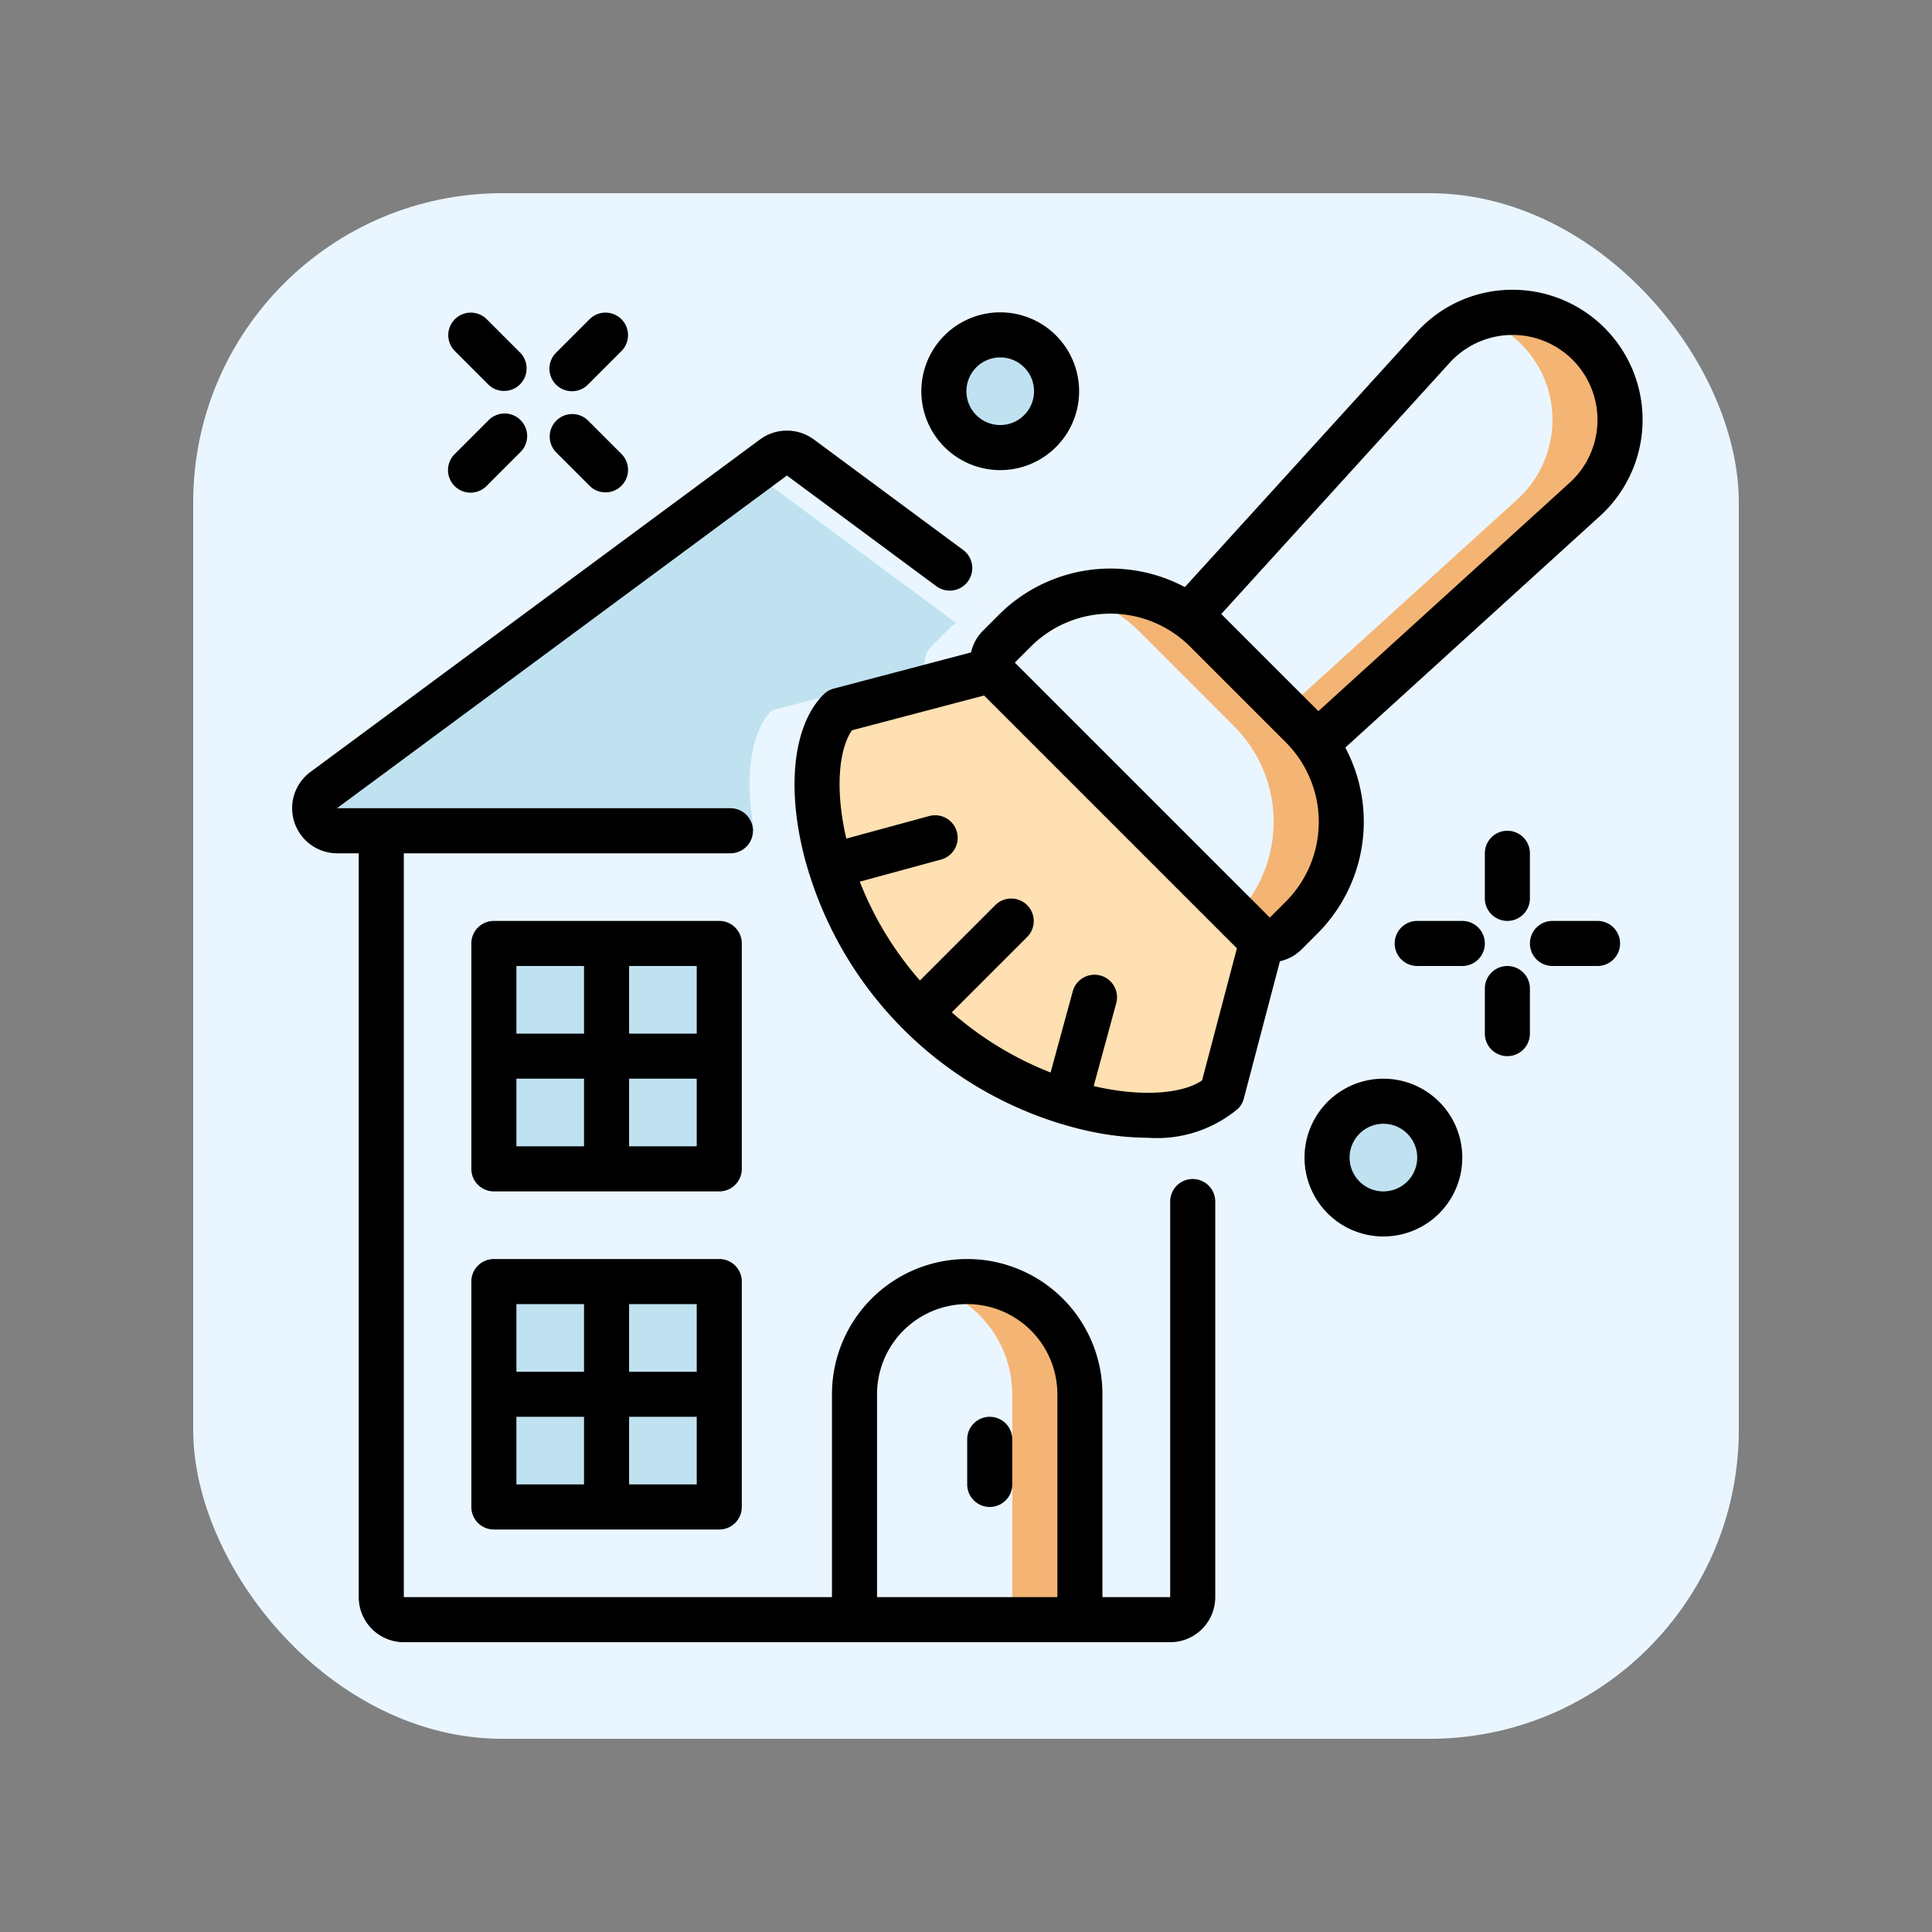 <svg xmlns="http://www.w3.org/2000/svg" xmlns:xlink="http://www.w3.org/1999/xlink" width="512" height="512" x="0" y="0" viewBox="0 0 60 60" style="enable-background:new 0 0 512 512" xml:space="preserve" class=""><rect x="0" y="0" width="60" height="60" fill="#808080" stroke="none"/><rect width="60" height="60" rx="12" ry="12" fill="#eaf6ff" transform="matrix(0.8,0,0,0.8,6,6)"></rect><g transform="matrix(0.7,0,0,0.7,9.013,9)"><g fill="none" fill-rule="nonzero"><path fill="#eaf6ff" d="M40.04 36.36V58a1 1 0 0 1-1 1h-34a1 1 0 0 1-1-1V24h19.55a15.742 15.742 0 0 0 4.32 8.09c3.92 3.93 9.34 5.13 12.13 4.27z" opacity="1" data-original="#f5f5f5" class=""></path><path fill="#eaf6ff" d="M36.487 36.5A15.772 15.772 0 0 1 23.59 24h-3a15.742 15.742 0 0 0 4.32 8.09c3.675 3.684 8.668 4.969 11.577 4.41zM37.04 36.565V58a1 1 0 0 1-1 1h3a1 1 0 0 0 1-1V36.36a7.8 7.8 0 0 1-3 .205z" opacity="1" data-original="#cfd8dc" class=""></path><path fill="#c0e2f0" d="M32.54 14.78c-.14.102-.27.216-.39.34l-.71.71a1 1 0 0 0-.24 1.03l-4.26 1.13-2.57.67c-.93.93-1.23 2.96-.78 5.34H2.08a1 1 0 0 1-.6-1.8L21.44 7.44a1 1 0 0 1 1.19 0z" opacity="1" data-original="#f44335" class=""></path><path fill="#eaf6ff" d="M22.63 7.44a1 1 0 0 0-1.19 0l-.906.67 9.006 6.67c-.14.102-.27.216-.39.34l-.71.71a1 1 0 0 0-.24 1.03l-4.26 1.13-2.57.67c-.93.93-1.23 2.96-.78 5.34h3c-.45-2.38-.15-4.41.78-5.34l2.57-.67 4.26-1.13a1 1 0 0 1 .24-1.03l.71-.71c.12-.124.25-.238.39-.34z" opacity="1" data-original="#c81e1e" class=""></path><path fill="#c0e2f0" d="M9.035 44h10v10h-10zM9.035 29h10v10h-10z" opacity="1" data-original="#02a9f4" class=""></path><path fill="#f4b474" d="M30.035 44a4.972 4.972 0 0 0-1.5.254 4.984 4.984 0 0 1 3.5 4.746v10h3V49a5 5 0 0 0-5-5z" opacity="1" data-original="#783e22" class=""></path><path fill="#ffe0b2" d="M43.14 28.79v.01l-1.13 4.26-.67 2.57a3.141 3.141 0 0 1-1.3.73c-2.79.86-8.21-.34-12.13-4.27A15.742 15.742 0 0 1 23.59 24c-.45-2.38-.15-4.41.78-5.34l2.57-.67 4.26-1.13h.01c.037.15.117.286.23.39l11.31 11.31c.104.113.24.193.39.23z" opacity="1" data-original="#ffe0b2" class=""></path><path fill="#f4b474" d="m44.88 19.37-4.25-4.25a5.967 5.967 0 0 0-5.714-1.54 5.937 5.937 0 0 1 2.714 1.54l4.25 4.25a5.993 5.993 0 0 1 .072 8.392l.8.8c.104.113.24.193.39.23v.01a1 1 0 0 0 1.03-.24l.71-.71a6 6 0 0 0-.002-8.482z" opacity="1" data-original="#783e22" class=""></path><path fill="#f4b474" d="M57.6 2.4a4.73 4.73 0 0 0-4.858-1.136A4.73 4.73 0 0 1 56 5.77a4.763 4.763 0 0 1-1.56 3.53l-10.288 9.342 1.428 1.428L57.44 9.3A4.763 4.763 0 0 0 59 5.77a4.715 4.715 0 0 0-1.4-3.37z" opacity="1" data-original="#783e22" class=""></path><g fill="#02a9f4" transform="translate(1 1)"><circle cx="47.5" cy="37.5" r="2.5" fill="#c0e2f0" opacity="1" data-original="#02a9f4" class=""></circle><circle cx="30.5" cy="3.5" r="2.5" fill="#c0e2f0" opacity="1" data-original="#02a9f4" class=""></circle></g><g fill="#000"><path d="M2.08 25h.96v33a2 2 0 0 0 2 2h34a2 2 0 0 0 2-2V40.45a1 1 0 0 0-2 0V58h-3.005v-9a6 6 0 1 0-12 0v9H5.04V25h14.49a1 1 0 0 0 0-2H2.075l19.96-14.76 6.63 4.91a1 1 0 0 0 1.19-1.608l-6.629-4.905a2.012 2.012 0 0 0-2.381 0L.885 21.4A2 2 0 0 0 2.08 25zm23.955 24a4 4 0 1 1 8 0v9h-8z" fill="#000000" opacity="1" data-original="#000000" class=""></path><path d="M19.035 43h-10a1 1 0 0 0-1 1v10a1 1 0 0 0 1 1h10a1 1 0 0 0 1-1V44a1 1 0 0 0-1-1zm-1 5h-3v-3h3zm-5-3v3h-3v-3zm-3 5h3v3h-3zm5 3v-3h3v3zM20.035 29a1 1 0 0 0-1-1h-10a1 1 0 0 0-1 1v10a1 1 0 0 0 1 1h10a1 1 0 0 0 1-1zm-2 4h-3v-3h3zm-5-3v3h-3v-3zm-3 5h3v3h-3zm5 3v-3h3v3zM31.035 50a1 1 0 0 0-1 1v2a1 1 0 0 0 2 0v-2a1 1 0 0 0-1-1zM31.441 14.417l-.708.708a1.974 1.974 0 0 0-.527.962l-6.089 1.605a.994.994 0 0 0-.454.261c-1.243 1.242-1.614 3.712-.994 6.608.091.422.2.842.331 1.259v.025c0 .008.019.035.025.054a16.844 16.844 0 0 0 11.089 11.079c.015 0 .025.016.041.021s.022 0 .034 0c.414.126.831.238 1.25.328.86.189 1.736.287 2.616.294a5.592 5.592 0 0 0 3.992-1.288.994.994 0 0 0 .261-.454l1.6-6.089c.364-.082.698-.265.963-.527l.707-.708a7.01 7.01 0 0 0 1.232-8.245l11.3-10.275A5.768 5.768 0 0 0 54.1 0a5.718 5.718 0 0 0-4.13 1.887L39.69 13.19a7.01 7.01 0 0 0-8.249 1.227zm4.417 20.958c-.063-.014-.143-.035-.211-.051l1-3.674a1 1 0 1 0-1.93-.525l-.982 3.6a14.9 14.9 0 0 1-4.384-2.668l3.355-3.355a1 1 0 0 0-1.414-1.414l-3.355 3.355a14.9 14.9 0 0 1-2.668-4.384l3.605-.982a1 1 0 1 0-.525-1.93l-3.674 1c-.016-.068-.037-.148-.051-.211-.481-2.247-.21-3.87.3-4.594L30.784 18 42 29.216l-1.545 5.858c-.727.511-2.355.781-4.597.301zm8.31-8.23-.706.708-11.315-11.314.708-.707a5 5 0 0 1 7.071 0l4.242 4.242a5 5 0 0 1 0 7.071zm7.276-23.912a3.768 3.768 0 1 1 5.323 5.323L45.616 18.693l-4.309-4.309zM45 38.5a3.5 3.5 0 1 0 7 0 3.5 3.5 0 0 0-7 0zm5 0a1.5 1.5 0 1 1-3 0 1.5 1.5 0 0 1 3 0zM31.5 8a3.5 3.5 0 1 0 0-7 3.5 3.5 0 0 0 0 7zm0-5a1.5 1.5 0 1 1 0 3 1.5 1.5 0 0 1 0-3zM54 28a1 1 0 0 0 1-1v-2a1 1 0 0 0-2 0v2a1 1 0 0 0 1 1zM53 33a1 1 0 0 0 2 0v-2a1 1 0 0 0-2 0zM59 29a1 1 0 0 0-1-1h-2a1 1 0 0 0 0 2h2a1 1 0 0 0 1-1zM52 28h-2a1 1 0 0 0 0 2h2a1 1 0 0 0 0-2zM13.293 8.707a1 1 0 0 0 1.414-1.414l-1.5-1.5a1 1 0 0 0-1.414 1.414zM8.793 4.207a1 1 0 0 0 1.414-1.414l-1.5-1.5a1 1 0 0 0-1.414 1.414zM8 9a1 1 0 0 0 .707-.293l1.5-1.5a1 1 0 1 0-1.414-1.414l-1.5 1.5A1 1 0 0 0 8 9zM12.5 4.5a1 1 0 0 0 .707-.293l1.5-1.5a1 1 0 0 0-1.414-1.414l-1.5 1.5A1 1 0 0 0 12.5 4.5z" fill="#000000" opacity="1" data-original="#000000" class=""></path></g></g></g></svg>